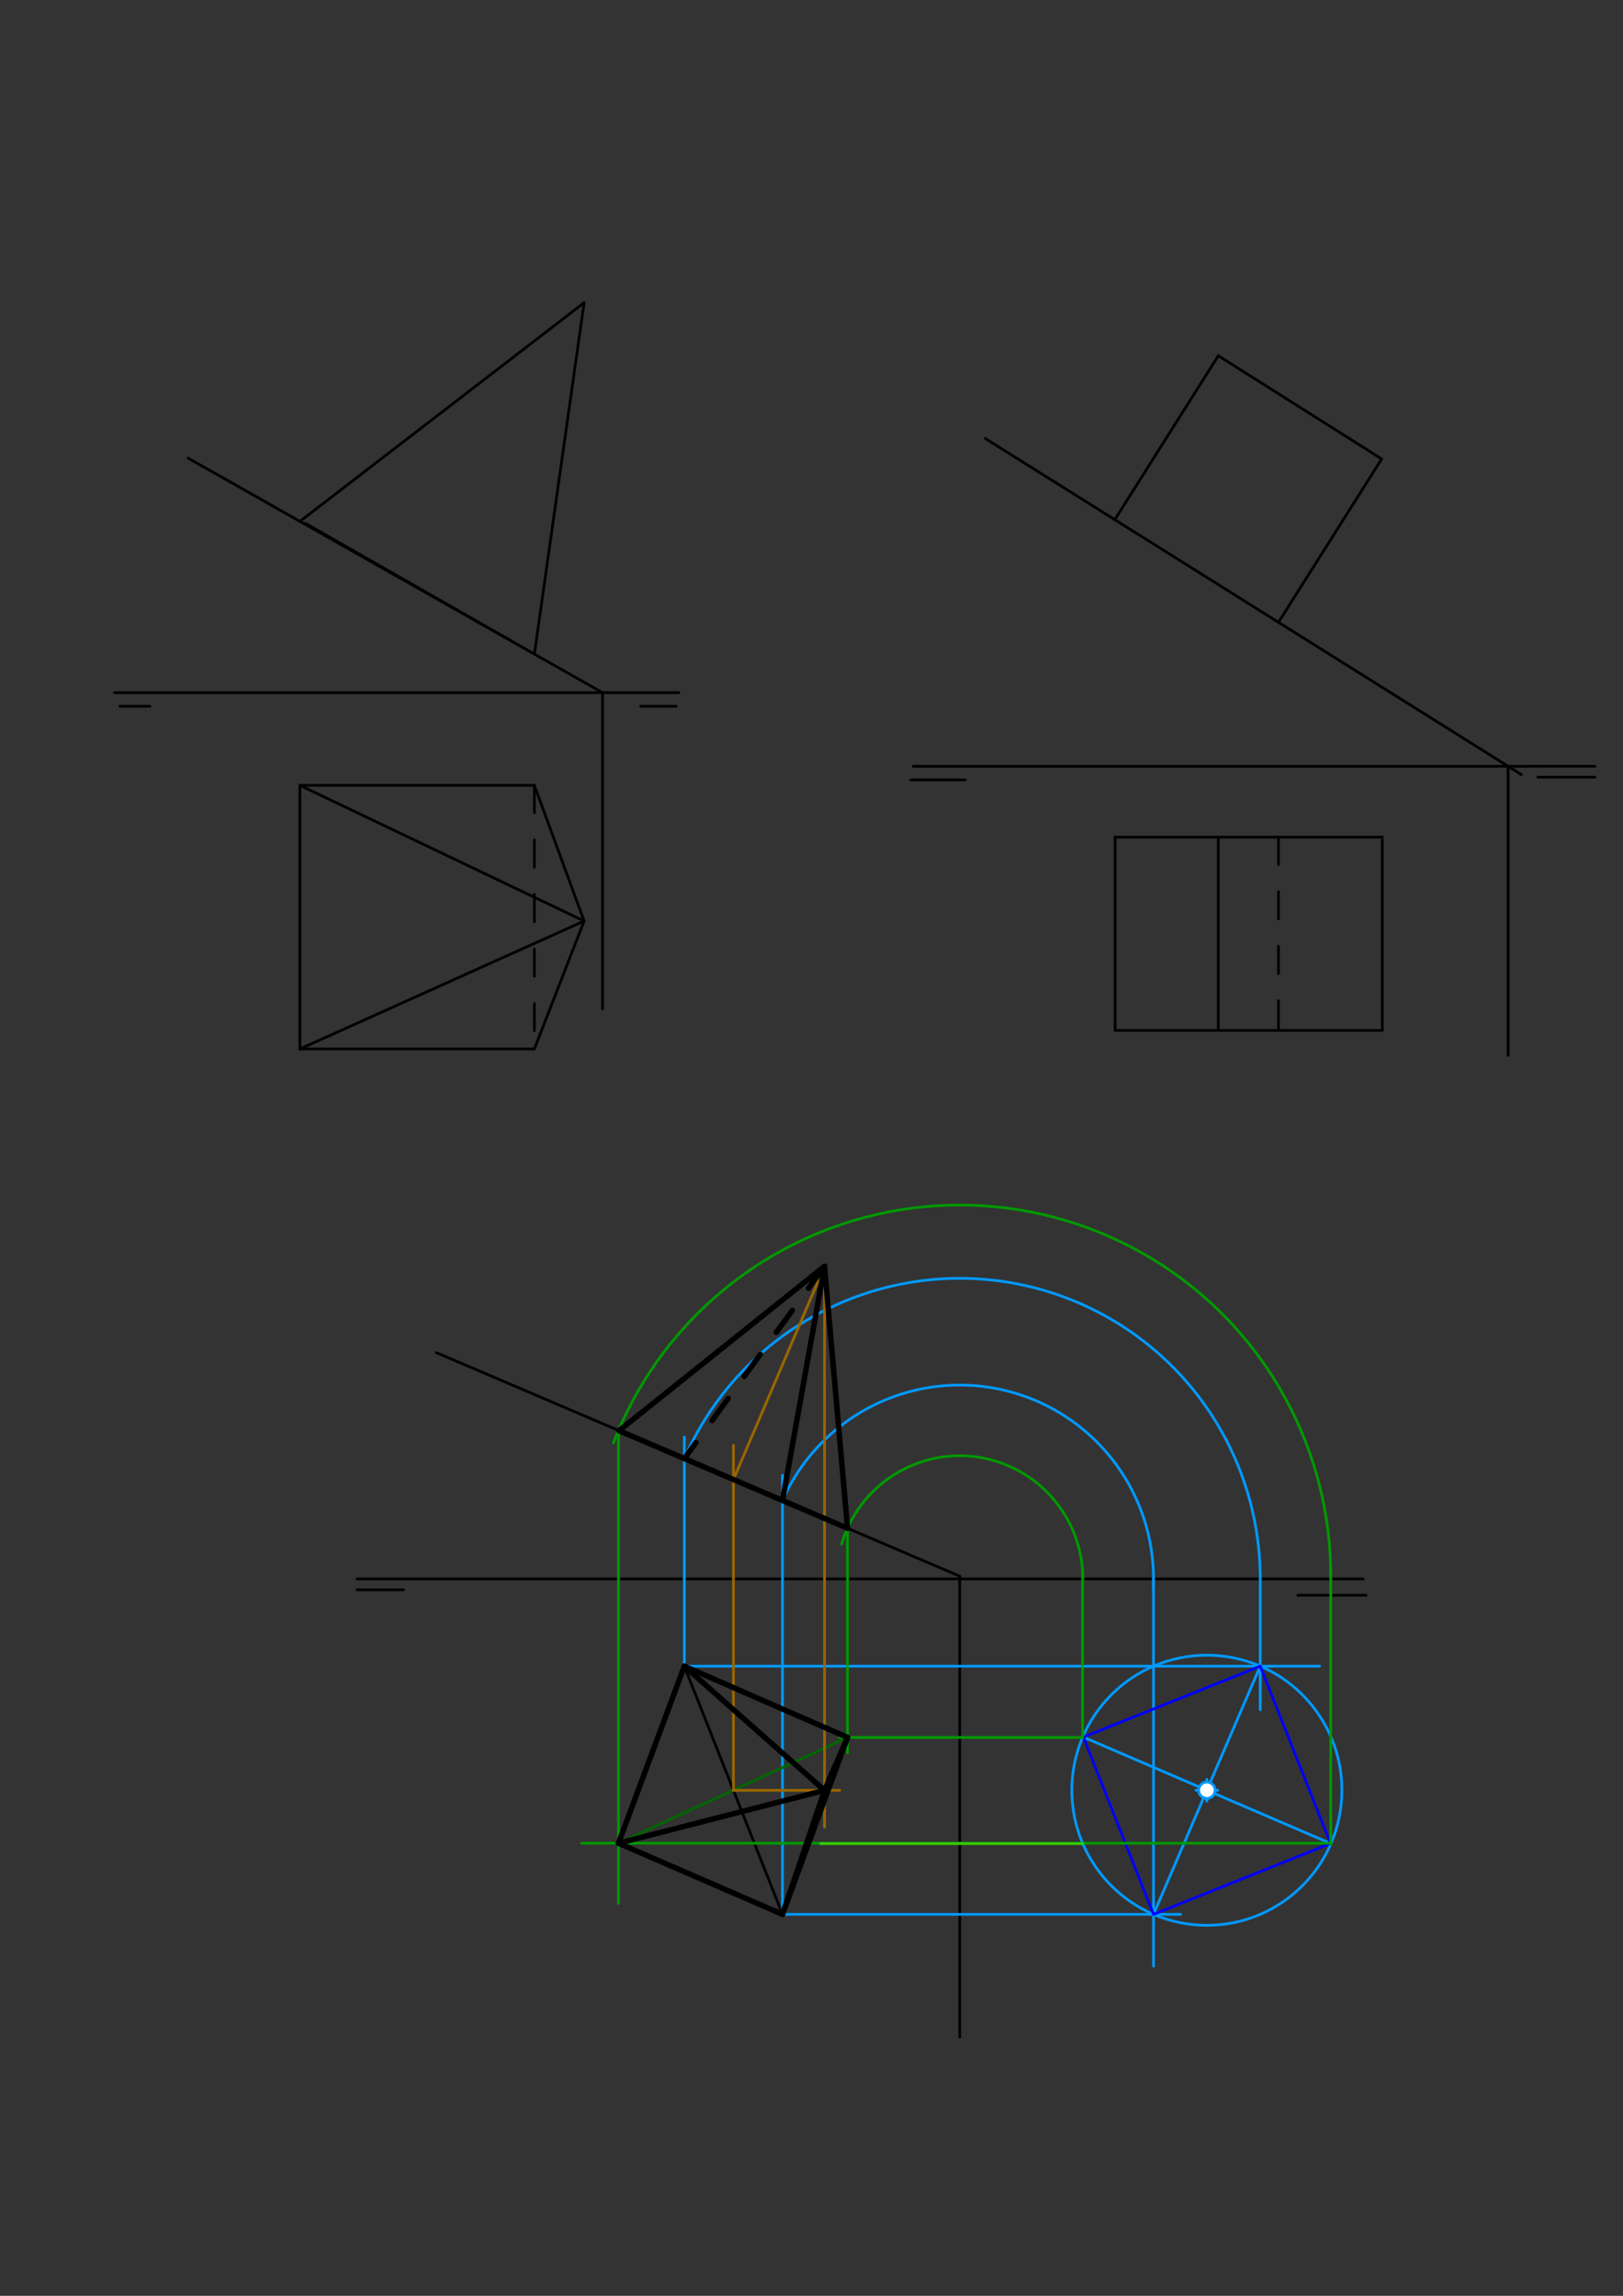 <svg xmlns="http://www.w3.org/2000/svg" class="svg--816" height="100%" preserveAspectRatio="xMidYMid meet" viewBox="0 0 595.276 841.89" width="100%"><rect x="0" y="0" width="595.276" height="841.89" fill="#333333" stroke="none"/><defs><marker id="marker-arrow" markerHeight="16" markerUnits="userSpaceOnUse" markerWidth="24" orient="auto-start-reverse" refX="24" refY="4" viewBox="0 0 24 8"><path d="M 0 0 L 24 4 L 0 8 z" stroke="inherit"></path></marker></defs><g class="aux-layer--949"><g class="element--733"><line stroke="#000000" stroke-dasharray="none" stroke-linecap="round" stroke-width="1" x1="131" x2="148" y1="583" y2="583"></line></g><g class="element--733"><line stroke="#000000" stroke-dasharray="none" stroke-linecap="round" stroke-width="1" x1="501" x2="476" y1="585" y2="585"></line></g><g class="element--733"><line stroke="#000000" stroke-dasharray="none" stroke-linecap="round" stroke-width="1" x1="160" x2="352" y1="496" y2="578"></line></g><g class="element--733"><line stroke="#000000" stroke-dasharray="none" stroke-linecap="round" stroke-width="1" x1="352" x2="352" y1="578" y2="747"></line></g><g class="element--733"><line stroke="#000000" stroke-dasharray="none" stroke-linecap="round" stroke-width="1" x1="42" x2="249" y1="254" y2="254"></line></g><g class="element--733"><line stroke="#000000" stroke-dasharray="none" stroke-linecap="round" stroke-width="1" x1="44" x2="55" y1="259" y2="259"></line></g><g class="element--733"><line stroke="#000000" stroke-dasharray="none" stroke-linecap="round" stroke-width="1" x1="248" x2="235" y1="259" y2="259"></line></g><g class="element--733"><line stroke="#000000" stroke-dasharray="none" stroke-linecap="round" stroke-width="1" x1="69" x2="221" y1="168" y2="254"></line></g><g class="element--733"><line stroke="#000000" stroke-dasharray="none" stroke-linecap="round" stroke-width="1" x1="221" x2="221" y1="254" y2="370"></line></g><g class="element--733"><line stroke="#000000" stroke-dasharray="none" stroke-linecap="round" stroke-width="1" x1="110" x2="196" y1="288" y2="288"></line></g><g class="element--733"><line stroke="#000000" stroke-dasharray="none" stroke-linecap="round" stroke-width="1" x1="112" x2="195.843" y1="191.889" y2="239.767"></line></g><g class="element--733"><line stroke="#000000" stroke-dasharray="none" stroke-linecap="round" stroke-width="1" x1="110" x2="110" y1="288" y2="384.661"></line></g><g class="element--733"><line stroke="#000000" stroke-dasharray="none" stroke-linecap="round" stroke-width="1" x1="110" x2="196" y1="384.661" y2="384.661"></line></g><g class="element--733"><line stroke="#000000" stroke-dasharray="10" stroke-linecap="round" stroke-width="1" x1="196" x2="196" y1="288" y2="384.661"></line></g><g class="element--733"><line stroke="#000000" stroke-dasharray="none" stroke-linecap="round" stroke-width="1" x1="214.235" x2="110" y1="111" y2="191.197"></line></g><g class="element--733"><line stroke="#000000" stroke-dasharray="none" stroke-linecap="round" stroke-width="1" x1="214.235" x2="196" y1="111" y2="239.855"></line></g><g class="element--733"><line stroke="#000000" stroke-dasharray="none" stroke-linecap="round" stroke-width="1" x1="214.235" x2="196" y1="337.75" y2="288"></line></g><g class="element--733"><line stroke="#000000" stroke-dasharray="none" stroke-linecap="round" stroke-width="1" x1="214.235" x2="110" y1="337.75" y2="288"></line></g><g class="element--733"><line stroke="#000000" stroke-dasharray="none" stroke-linecap="round" stroke-width="1" x1="214.235" x2="196" y1="337.75" y2="384.661"></line></g><g class="element--733"><line stroke="#000000" stroke-dasharray="none" stroke-linecap="round" stroke-width="1" x1="214.235" x2="110" y1="337.75" y2="384.661"></line></g><g class="element--733"><line stroke="#000000" stroke-dasharray="none" stroke-linecap="round" stroke-width="1" x1="409" x2="446.842" y1="190.368" y2="130.452"></line></g><g class="element--733"><line stroke="#000000" stroke-dasharray="none" stroke-linecap="round" stroke-width="1" x1="468.917" x2="506.759" y1="228.21" y2="168.294"></line></g><g class="element--733"><line stroke="#000000" stroke-dasharray="none" stroke-linecap="round" stroke-width="1" x1="506.759" x2="446.842" y1="168.294" y2="130.452"></line></g><g class="element--733"><line stroke="#000000" stroke-dasharray="none" stroke-linecap="round" stroke-width="1" x1="335" x2="561" y1="281" y2="281"></line></g><g class="element--733"><line stroke="#000000" stroke-dasharray="none" stroke-linecap="round" stroke-width="1" x1="334" x2="354" y1="286" y2="286"></line></g><g class="element--733"><line stroke="#000000" stroke-dasharray="none" stroke-linecap="round" stroke-width="1" x1="335" x2="585" y1="281" y2="281"></line></g><g class="element--733"><line stroke="#000000" stroke-dasharray="none" stroke-linecap="round" stroke-width="1" x1="585" x2="564" y1="285" y2="285"></line></g><g class="element--733"><line stroke="#000000" stroke-dasharray="none" stroke-linecap="round" stroke-width="1" x1="361.367" x2="558" y1="160.794" y2="284.051"></line></g><g class="element--733"><line stroke="#000000" stroke-dasharray="none" stroke-linecap="round" stroke-width="1" x1="553.132" x2="553.132" y1="281" y2="387"></line></g><g class="element--733"><line stroke="#000000" stroke-dasharray="none" stroke-linecap="round" stroke-width="1" x1="409" x2="409" y1="307" y2="377.866"></line></g><g class="element--733"><line stroke="#000000" stroke-dasharray="none" stroke-linecap="round" stroke-width="1" x1="409" x2="507" y1="377.866" y2="377.866"></line></g><g class="element--733"><line stroke="#000000" stroke-dasharray="none" stroke-linecap="round" stroke-width="1" x1="507" x2="507" y1="377.866" y2="308"></line></g><g class="element--733"><line stroke="#000000" stroke-dasharray="10" stroke-linecap="round" stroke-width="1" x1="468.917" x2="468.917" y1="307" y2="378"></line></g><g class="element--733"><line stroke="#000000" stroke-dasharray="none" stroke-linecap="round" stroke-width="1" x1="409" x2="507" y1="307" y2="307"></line></g><g class="element--733"><line stroke="#000000" stroke-dasharray="none" stroke-linecap="round" stroke-width="1" x1="446.842" x2="446.842" y1="307" y2="377"></line></g><g class="element--733"><line stroke="#000000" stroke-dasharray="none" stroke-linecap="round" stroke-width="1" x1="130.965" x2="500" y1="579" y2="579"></line></g><g class="element--733"><line stroke="#000000" stroke-dasharray="none" stroke-linecap="round" stroke-width="1" x1="251" x2="287" y1="611" y2="702"></line></g><g class="element--733"><line stroke="#0099ff" stroke-dasharray="none" stroke-linecap="round" stroke-width="1" x1="251" x2="251" y1="611" y2="527"></line></g><g class="element--733"><line stroke="#0099ff" stroke-dasharray="none" stroke-linecap="round" stroke-width="1" x1="287" x2="287" y1="702" y2="541"></line></g><g class="element--733"><path d="M 287 550.24 A 71.079 71.079 0 0 1 423.002 582.302" fill="none" stroke="#0099ff" stroke-dasharray="none" stroke-linecap="round" stroke-width="1"></path></g><g class="element--733"><path d="M 251 534.865 A 110.222 110.222 0 0 1 462.222 579" fill="none" stroke="#0099ff" stroke-dasharray="none" stroke-linecap="round" stroke-width="1"></path></g><g class="element--733"><line stroke="#0099ff" stroke-dasharray="none" stroke-linecap="round" stroke-width="1" x1="423.079" x2="423.079" y1="579" y2="721"></line></g><g class="element--733"><line stroke="#0099ff" stroke-dasharray="none" stroke-linecap="round" stroke-width="1" x1="287" x2="433" y1="702" y2="702"></line></g><g class="element--733"><line stroke="#0099ff" stroke-dasharray="none" stroke-linecap="round" stroke-width="1" x1="462.222" x2="462.222" y1="579" y2="627"></line></g><g class="element--733"><line stroke="#0099ff" stroke-dasharray="none" stroke-linecap="round" stroke-width="1" x1="251" x2="484" y1="611" y2="611"></line></g><g class="element--733"><line stroke="#0099ff" stroke-dasharray="none" stroke-linecap="round" stroke-width="1" x1="462.222" x2="423.079" y1="611" y2="702"></line></g><g class="element--733"><g class="center--a87"><line x1="438.65" y1="656.5" x2="446.65" y2="656.5" stroke="#0099ff" stroke-width="1" stroke-linecap="round"></line><line x1="442.65" y1="652.5" x2="442.65" y2="660.5" stroke="#0099ff" stroke-width="1" stroke-linecap="round"></line><circle class="hit--87b" cx="442.65" cy="656.5" r="4" stroke="none" fill="transparent"></circle></g><circle cx="442.65" cy="656.5" fill="none" r="49.531" stroke="#0099ff" stroke-dasharray="none" stroke-width="1"></circle></g><g class="element--733"><line stroke="#0099ff" stroke-dasharray="none" stroke-linecap="round" stroke-width="1" x1="397.35" x2="488" y1="637.014" y2="676.007"></line></g><g class="element--733"><line stroke="#0000ff" stroke-dasharray="none" stroke-linecap="round" stroke-width="1" x1="462.222" x2="397.35" y1="611" y2="637.014"></line></g><g class="element--733"><line stroke="#0000ff" stroke-dasharray="none" stroke-linecap="round" stroke-width="1" x1="397.35" x2="423.079" y1="637.014" y2="702"></line></g><g class="element--733"><line stroke="#0000ff" stroke-dasharray="none" stroke-linecap="round" stroke-width="1" x1="423.079" x2="488" y1="702" y2="676.007"></line></g><g class="element--733"><line stroke="#0000ff" stroke-dasharray="none" stroke-linecap="round" stroke-width="1" x1="488" x2="462.222" y1="676.007" y2="611"></line></g><g class="element--733"><line stroke="#009900" stroke-dasharray="none" stroke-linecap="round" stroke-width="1" x1="488.085" x2="488.085" y1="676.222" y2="574.7"></line></g><g class="element--733"><path d="M 488.085 579 A 136.089 136.089 0 0 0 224.982 529.147" fill="none" stroke="#009900" stroke-dasharray="none" stroke-linecap="round" stroke-width="1"></path></g><g class="element--733"><line stroke="#009900" stroke-dasharray="none" stroke-linecap="round" stroke-width="1" x1="397.065" x2="397.065" y1="637.128" y2="576"></line></g><g class="element--733"><path d="M 397.15 579 A 45.15 45.15 0 0 0 308.684 566.26" fill="none" stroke="#009900" stroke-dasharray="none" stroke-linecap="round" stroke-width="1"></path></g><g class="element--733"><line stroke="#009900" stroke-dasharray="none" stroke-linecap="round" stroke-width="1" x1="226.847" x2="226.847" y1="524.549" y2="698"></line></g><g class="element--733"><line stroke="#009900" stroke-dasharray="none" stroke-linecap="round" stroke-width="1" x1="488.215" x2="213.35" y1="675.921" y2="675.921"></line></g><g class="element--733"><line stroke="#009900" stroke-dasharray="none" stroke-linecap="round" stroke-width="1" x1="310.848" x2="310.848" y1="560.425" y2="642.7"></line></g><g class="element--733"><line stroke="#33cc00" stroke-dasharray="none" stroke-linecap="round" stroke-width="1" x1="397.15" x2="301" y1="676.072" y2="676.072"></line></g><g class="element--733"><line stroke="#009900" stroke-dasharray="none" stroke-linecap="round" stroke-width="1" x1="397.065" x2="308" y1="637.128" y2="637.128"></line></g><g class="element--733"><line stroke="#006600" stroke-dasharray="none" stroke-linecap="round" stroke-width="1" x1="251" x2="310.848" y1="611" y2="637.128"></line></g><g class="element--733"><line stroke="#006600" stroke-dasharray="none" stroke-linecap="round" stroke-width="1" x1="310.848" x2="287" y1="637.128" y2="702"></line></g><g class="element--733"><line stroke="#006600" stroke-dasharray="none" stroke-linecap="round" stroke-width="1" x1="287" x2="226.847" y1="702" y2="675.921"></line></g><g class="element--733"><line stroke="#006600" stroke-dasharray="none" stroke-linecap="round" stroke-width="1" x1="226.847" x2="251" y1="675.921" y2="611"></line></g><g class="element--733"><line stroke="#006600" stroke-dasharray="none" stroke-linecap="round" stroke-width="1" x1="226.847" x2="310.848" y1="675.921" y2="637.128"></line></g><g class="element--733"><line stroke="#996600" stroke-dasharray="none" stroke-linecap="round" stroke-width="1" x1="269.013" x2="269.013" y1="656.534" y2="530"></line></g><g class="element--733"><line stroke="#996600" stroke-dasharray="none" stroke-linecap="round" stroke-width="1" x1="269.013" x2="302.414" y1="542.558" y2="464.352"></line></g><g class="element--733"><line stroke="#996600" stroke-dasharray="none" stroke-linecap="round" stroke-width="1" x1="302.414" x2="302.414" y1="464.352" y2="670"></line></g><g class="element--733"><line stroke="#996600" stroke-dasharray="none" stroke-linecap="round" stroke-width="1" x1="269.013" x2="308" y1="656.534" y2="656.534"></line></g><g class="element--733"><circle cx="442.65" cy="656.5" r="3" stroke="#0099ff" stroke-width="1" fill="#ffffff"></circle>}</g></g><g class="main-layer--75a"><g class="element--733"><line stroke="#000000" stroke-dasharray="none" stroke-linecap="round" stroke-width="2" x1="302.414" x2="287" y1="464.352" y2="550.24"></line></g><g class="element--733"><line stroke="#000000" stroke-dasharray="none" stroke-linecap="round" stroke-width="2" x1="302.414" x2="227.033" y1="464.352" y2="524.629"></line></g><g class="element--733"><line stroke="#000000" stroke-dasharray="none" stroke-linecap="round" stroke-width="2" x1="302.414" x2="310.848" y1="464.352" y2="560.425"></line></g><g class="element--733"><line stroke="#000000" stroke-dasharray="none" stroke-linecap="round" stroke-width="2" x1="227.033" x2="310.848" y1="524.629" y2="560.425"></line></g><g class="element--733"><line stroke="#000000" stroke-dasharray="10" stroke-linecap="round" stroke-width="2" x1="302.414" x2="251" y1="464.352" y2="534.865"></line></g><g class="element--733"><line stroke="#000000" stroke-dasharray="none" stroke-linecap="round" stroke-width="2" x1="302.414" x2="251" y1="656.534" y2="611"></line></g><g class="element--733"><line stroke="#000000" stroke-dasharray="none" stroke-linecap="round" stroke-width="2" x1="302.414" x2="226.847" y1="656.534" y2="675.921"></line></g><g class="element--733"><line stroke="#000000" stroke-dasharray="none" stroke-linecap="round" stroke-width="2" x1="302.414" x2="287" y1="656.534" y2="702"></line></g><g class="element--733"><line stroke="#000000" stroke-dasharray="none" stroke-linecap="round" stroke-width="2" x1="251" x2="226.847" y1="611" y2="675.921"></line></g><g class="element--733"><line stroke="#000000" stroke-dasharray="none" stroke-linecap="round" stroke-width="2" x1="302.414" x2="310.848" y1="656.534" y2="637.128"></line></g><g class="element--733"><line stroke="#000000" stroke-dasharray="none" stroke-linecap="round" stroke-width="2" x1="310.848" x2="287" y1="637.128" y2="702"></line></g><g class="element--733"><line stroke="#000000" stroke-dasharray="none" stroke-linecap="round" stroke-width="2" x1="287" x2="226.847" y1="702" y2="675.921"></line></g><g class="element--733"><line stroke="#000000" stroke-dasharray="none" stroke-linecap="round" stroke-width="2" x1="251" x2="310.848" y1="611" y2="637.128"></line></g></g><g class="snaps-layer--ac6"></g><g class="temp-layer--52d"></g></svg>